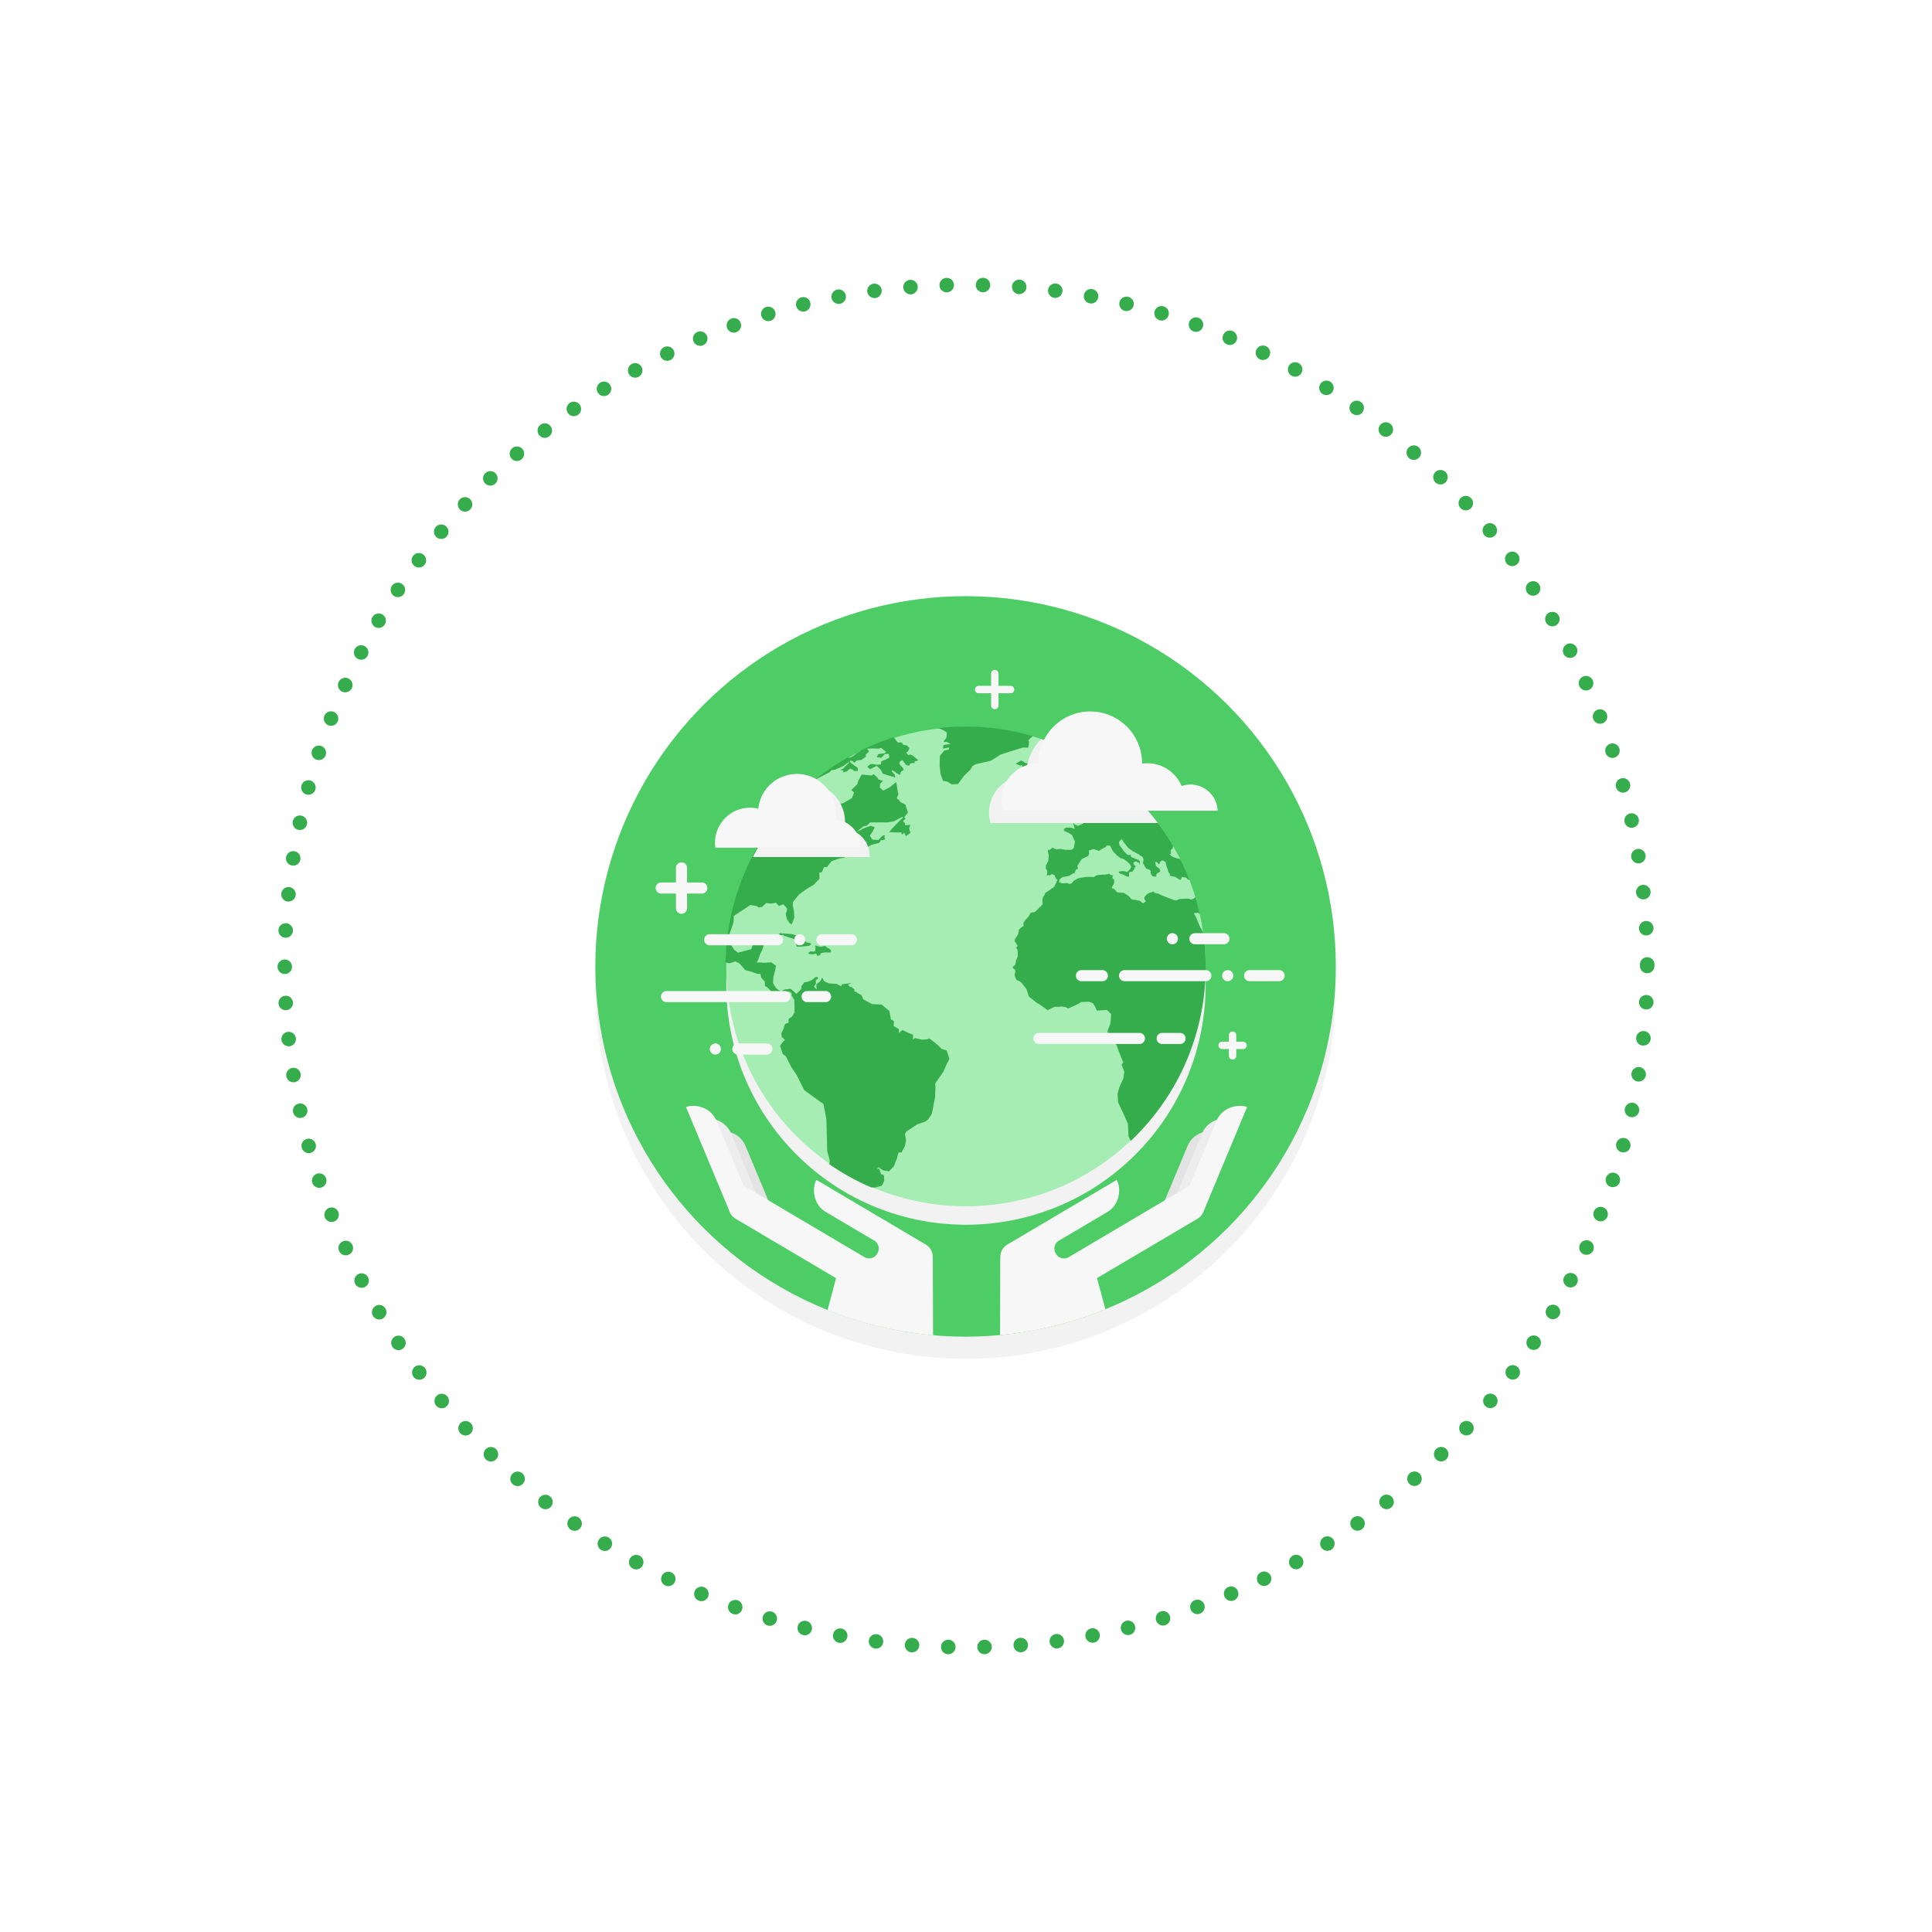 <svg xmlns="http://www.w3.org/2000/svg" viewBox="0 0 1200 1200">
  <defs>
    <style>
      .cls-1 {
        isolation: isolate;
      }

      .cls-2 {
        fill: #fff;
      }

      .cls-3 {
        fill: #36ad4c;
      }

      .cls-4 {
        mix-blend-mode: multiply;
      }

      .cls-5 {
        fill: #f2f2f2;
      }

      .cls-6 {
        fill: #4ecd66;
      }

      .cls-7 {
        fill: #a6edb3;
      }

      .cls-8 {
        fill: #f7f7f7;
      }

      .cls-9 {
        fill: #e3e3e3;
      }

      .cls-10 {
        fill: #ededed;
      }
    </style>
  </defs>
  <g class="cls-1">
    <g id="Layer_2" data-name="Layer 2">
      <g id="Layer_2-2" data-name="Layer 2">
        <rect class="cls-2" width="1200" height="1200"/>
      </g>
      <g id="Layer_1-2" data-name="Layer 1">
        <path class="cls-3" d="M588.87,1027.47a4.5,4.5,0,0,1-4.38-4.62h0a4.51,4.51,0,0,1,4.62-4.38h0a4.51,4.51,0,0,1,4.38,4.62h0a4.5,4.5,0,0,1-4.5,4.38h-.12Zm18.15-4.4a4.48,4.48,0,0,1,4.38-4.6h0a4.5,4.5,0,0,1,4.62,4.36h0a4.5,4.5,0,0,1-4.38,4.62h-.12A4.5,4.5,0,0,1,607,1023.07Zm-40.88,3.23h0a4.5,4.5,0,0,1-4.14-4.85h0a4.5,4.5,0,0,1,4.83-4.13h0a4.49,4.49,0,0,1,4.14,4.84h0a4.5,4.5,0,0,1-4.49,4.14h-.36Zm63.38-4.17a4.5,4.5,0,0,1,4.12-4.85h0a4.5,4.5,0,0,1,4.85,4.13h0a4.5,4.5,0,0,1-4.12,4.84h0l-.37,0h0A4.5,4.5,0,0,1,629.52,1022.13Zm-86,1.78a4.5,4.5,0,0,1-3.88-5h0a4.52,4.52,0,0,1,5.05-3.87h0a4.51,4.51,0,0,1,3.87,5.06h0a4.5,4.5,0,0,1-4.45,3.91h0A3.92,3.92,0,0,1,543.52,1023.91ZM651.94,1020a4.49,4.49,0,0,1,3.86-5.06h0a4.48,4.48,0,0,1,5.05,3.87h0a4.49,4.49,0,0,1-3.85,5.05h0l-.6,0h0A4.5,4.5,0,0,1,651.94,1020Zm-130.9.35a4.52,4.52,0,0,1-3.6-5.25h0a4.49,4.49,0,0,1,5.25-3.59h0a4.49,4.49,0,0,1,3.6,5.25h0a4.52,4.52,0,0,1-4.43,3.67h0A4.74,4.74,0,0,1,521,1020.34Zm153.16-3.69a4.52,4.52,0,0,1,3.61-5.26h0a4.51,4.51,0,0,1,5.25,3.59h0a4.5,4.5,0,0,1-3.59,5.25h0a4.11,4.11,0,0,1-.84.08h0A4.5,4.5,0,0,1,674.2,1016.65Zm-175.42-1.09a4.48,4.48,0,0,1-3.3-5.43h0a4.48,4.48,0,0,1,5.43-3.31h0a4.5,4.5,0,0,1,3.31,5.44h0a4.49,4.49,0,0,1-4.36,3.43h0A4.43,4.43,0,0,1,498.78,1015.56Zm197.49-3.42a4.52,4.52,0,0,1,3.31-5.45h0A4.5,4.5,0,0,1,705,1010h0a4.49,4.49,0,0,1-3.3,5.43h0a4.37,4.37,0,0,1-1.08.13h0A4.51,4.51,0,0,1,696.27,1012.14Zm-219.45-2.54a4.5,4.5,0,0,1-3-5.6h0a4.51,4.51,0,0,1,5.6-3h0a4.5,4.5,0,0,1,3,5.61h0a4.49,4.49,0,0,1-4.3,3.21h0A4.18,4.18,0,0,1,476.82,1009.6Zm241.25-3.16a4.48,4.48,0,0,1,3-5.6h0a4.49,4.49,0,0,1,5.6,3h0a4.5,4.5,0,0,1-3,5.61h0a4.25,4.25,0,0,1-1.31.2h0A4.48,4.48,0,0,1,718.07,1006.44Zm-262.91-4a4.5,4.5,0,0,1-2.72-5.75h0A4.51,4.51,0,0,1,458.2,994h0a4.5,4.5,0,0,1,2.7,5.76h0a4.49,4.49,0,0,1-4.23,3h0A4.37,4.37,0,0,1,455.16,1002.45Zm284.35-2.85a4.51,4.51,0,0,1,2.72-5.76h0a4.5,4.5,0,0,1,5.76,2.7h0a4.5,4.5,0,0,1-2.72,5.76h0a4.47,4.47,0,0,1-1.52.27h0A4.52,4.52,0,0,1,739.51,999.6ZM433.9,994.15a4.5,4.5,0,0,1-2.4-5.89h0a4.53,4.53,0,0,1,5.9-2.4h0a4.5,4.5,0,0,1,2.4,5.89h0a4.48,4.48,0,0,1-4.14,2.76h0A4.54,4.54,0,0,1,433.9,994.15Zm326.63-2.53a4.5,4.5,0,0,1,2.4-5.9h0a4.51,4.51,0,0,1,5.89,2.4h0a4.51,4.51,0,0,1-2.39,5.9h0a4.52,4.52,0,0,1-1.75.35h0A4.5,4.5,0,0,1,760.53,991.62Zm-347.39-6.88a4.51,4.51,0,0,1-2.07-6h0a4.5,4.5,0,0,1,6-2.07h0a4.49,4.49,0,0,1,2.07,6h0a4.52,4.52,0,0,1-4.05,2.52h0A4.45,4.45,0,0,1,413.14,984.74Zm368-2.21a4.51,4.51,0,0,1,2.07-6h0a4.51,4.51,0,0,1,6,2.07h0a4.53,4.53,0,0,1-2.07,6h0a4.72,4.72,0,0,1-2,.45h0A4.53,4.53,0,0,1,781.09,982.53Zm-388.17-8.31a4.51,4.51,0,0,1-1.75-6.12h0a4.51,4.51,0,0,1,6.12-1.76h0a4.5,4.5,0,0,1,1.75,6.12h0a4.43,4.43,0,0,1-3.94,2.31h0A4.61,4.61,0,0,1,392.92,974.22Zm408.23-1.86a4.51,4.51,0,0,1,1.75-6.12h0A4.49,4.49,0,0,1,809,968h0a4.51,4.51,0,0,1-1.75,6.12h0v0h0a4.41,4.41,0,0,1-2.18.57h0A4.48,4.48,0,0,1,801.15,972.36ZM373.3,962.64h0a4.49,4.49,0,0,1-1.42-6.2h0a4.48,4.48,0,0,1,6.19-1.42h0a4.48,4.48,0,0,1,1.43,6.19h0a4.48,4.48,0,0,1-3.81,2.12h0A4.5,4.5,0,0,1,373.3,962.64Zm447.35-1.52a4.48,4.48,0,0,1,1.41-6.19h0a4.49,4.49,0,0,1,6.21,1.41h0a4.51,4.51,0,0,1-1.43,6.21h0a4.47,4.47,0,0,1-2.38.69h0A4.47,4.47,0,0,1,820.65,961.12ZM354.33,950a4.49,4.49,0,0,1-1.1-6.27h0a4.49,4.49,0,0,1,6.27-1.09h0a4.5,4.5,0,0,1,1.1,6.26h0a4.45,4.45,0,0,1-3.69,1.91h0A4.45,4.45,0,0,1,354.33,950Zm485.19-1.17a4.49,4.49,0,0,1,1.08-6.27h0a4.5,4.5,0,0,1,6.27,1.09h0a4.49,4.49,0,0,1-1.08,6.27h0a4.45,4.45,0,0,1-2.58.81h0A4.45,4.45,0,0,1,839.52,948.87ZM336,936.45a4.51,4.51,0,0,1-.75-6.32h0a4.5,4.5,0,0,1,6.32-.76h0a4.49,4.49,0,0,1,.75,6.31h0a4.48,4.48,0,0,1-3.54,1.73h0A4.55,4.55,0,0,1,336,936.45Zm521.67-.83a4.5,4.5,0,0,1,.77-6.31h0a4.49,4.49,0,0,1,6.32.75h0a4.52,4.52,0,0,1-.77,6.33h0a4.48,4.48,0,0,1-2.78,1h0A4.51,4.51,0,0,1,857.71,935.62ZM318.52,921.91a4.5,4.5,0,0,1-.43-6.35h0a4.52,4.52,0,0,1,6.36-.43h0a4.53,4.53,0,0,1,.42,6.37h0a4.49,4.49,0,0,1-3.39,1.52h0A4.47,4.47,0,0,1,318.52,921.91Zm556.68-.48a4.52,4.52,0,0,1,.41-6.36h0a4.5,4.5,0,0,1,6.35.44h0a4.5,4.5,0,0,1-.42,6.34h0a4.5,4.5,0,0,1-3,1.11h0A4.46,4.46,0,0,1,875.2,921.43ZM301.78,906.48v0h0a4.5,4.5,0,0,1-.07-6.36h0a4.5,4.5,0,0,1,6.36-.07h0a4.51,4.51,0,0,1,.09,6.36h0a4.53,4.53,0,0,1-3.22,1.36h0A4.57,4.57,0,0,1,301.78,906.48Zm590.12-.15A4.5,4.5,0,0,1,892,900h0a4.49,4.49,0,0,1,6.36.08h0a4.5,4.5,0,0,1-.08,6.37h0a4.55,4.55,0,0,1-3.15,1.27h0A4.5,4.5,0,0,1,891.9,906.33Zm-606-16.15a4.49,4.49,0,0,1,.24-6.36h0a4.49,4.49,0,0,1,6.36.25h0a4.49,4.49,0,0,1-.25,6.36h0a4.49,4.49,0,0,1-3,1.19h0A4.52,4.52,0,0,1,285.91,890.18Zm621.87.17a4.48,4.48,0,0,1-.23-6.34h0a4.51,4.51,0,0,1,6.37-.25h0a4.5,4.5,0,0,1,.24,6.37h0a4.48,4.48,0,0,1-3.3,1.44h0A4.48,4.48,0,0,1,907.78,890.35ZM270.91,873.06a4.48,4.48,0,0,1,.59-6.33h0a4.48,4.48,0,0,1,6.33.59h0a4.47,4.47,0,0,1-.59,6.32h0a4.42,4.42,0,0,1-2.86,1.05h0A4.52,4.52,0,0,1,270.91,873.06Zm651.91.51a4.49,4.49,0,0,1-.59-6.33h0a4.49,4.49,0,0,1,6.33-.59h0a4.5,4.5,0,0,1,.6,6.34h0a4.53,4.53,0,0,1-3.48,1.61h0A4.43,4.43,0,0,1,922.82,873.57Zm-666-18.39a4.49,4.49,0,0,1,.91-6.3h0a4.52,4.52,0,0,1,6.3.93h0a4.52,4.52,0,0,1-.92,6.3h0a4.49,4.49,0,0,1-2.68.89h0A4.47,4.47,0,0,1,256.85,855.18Zm680.08.82a4.48,4.48,0,0,1-.92-6.28h0a4.49,4.49,0,0,1,6.29-.93h0a4.5,4.5,0,0,1,.93,6.3h0a4.5,4.5,0,0,1-3.61,1.81h0A4.51,4.51,0,0,1,936.93,856ZM243.75,836.59a4.49,4.49,0,0,1,1.24-6.24h0a4.5,4.5,0,0,1,6.24,1.25h0a4.48,4.48,0,0,1-1.26,6.24h0a4.42,4.42,0,0,1-2.47.75h0A4.49,4.49,0,0,1,243.75,836.59Zm706.35,1.13a4.51,4.51,0,0,1-1.26-6.24h0a4.5,4.5,0,0,1,6.24-1.26h0a4.5,4.5,0,0,1,1.26,6.24h0a4.5,4.5,0,0,1-3.75,2h0A4.5,4.5,0,0,1,950.1,837.72ZM231.66,817.33a4.49,4.49,0,0,1,1.57-6.16h0a4.5,4.5,0,0,1,6.17,1.58h0a4.5,4.5,0,0,1-1.58,6.16h0a4.45,4.45,0,0,1-2.29.63h0A4.5,4.5,0,0,1,231.66,817.33Zm730.62,1.42a4.5,4.5,0,0,1-1.59-6.17h0a4.5,4.5,0,0,1,6.16-1.58h0a4.48,4.48,0,0,1,1.59,6.15h0a4.5,4.5,0,0,1-3.88,2.23h0A4.61,4.61,0,0,1,962.28,818.75ZM220.6,797.46h0a4.54,4.54,0,0,1,1.92-6.08h0a4.5,4.5,0,0,1,6.06,1.93h0a4.48,4.48,0,0,1-1.9,6.06h0a4.56,4.56,0,0,1-2.08.51h0A4.51,4.51,0,0,1,220.6,797.46Zm752.84,1.69a4.52,4.52,0,0,1-1.92-6.07h0a4.52,4.52,0,0,1,6.07-1.92h0a4.51,4.51,0,0,1,1.91,6.08h0a4.48,4.48,0,0,1-4,2.41h0A4.39,4.39,0,0,1,973.44,799.15Zm-762.8-22.1a4.52,4.52,0,0,1,2.24-6h0a4.51,4.51,0,0,1,6,2.24h0a4.49,4.49,0,0,1-2.23,6h0a4.23,4.23,0,0,1-1.86.41h0A4.51,4.51,0,0,1,210.64,777.05ZM983.53,779a4.5,4.5,0,0,1-2.23-6h0a4.5,4.5,0,0,1,6-2.25h0a4.52,4.52,0,0,1,2.24,6h0a4.52,4.52,0,0,1-4.1,2.63h0A4.51,4.51,0,0,1,983.53,779ZM201.78,756.12a4.53,4.53,0,0,1,2.55-5.84h0a4.51,4.51,0,0,1,5.83,2.55h0a4.53,4.53,0,0,1-2.55,5.84h0A4.51,4.51,0,0,1,206,759h0A4.53,4.53,0,0,1,201.78,756.12Zm790.75,2.18a4.51,4.51,0,0,1-2.54-5.84h0a4.49,4.49,0,0,1,5.83-2.55h0a4.5,4.5,0,0,1,2.55,5.82h0a4.52,4.52,0,0,1-4.2,2.86h0A4.73,4.73,0,0,1,992.53,758.3ZM194,734.71a4.49,4.49,0,0,1,2.85-5.68h0a4.51,4.51,0,0,1,5.7,2.85h0a4.51,4.51,0,0,1-2.87,5.69h0a4.31,4.31,0,0,1-1.41.24h0A4.51,4.51,0,0,1,194,734.71Zm806.39,2.43a4.49,4.49,0,0,1-2.87-5.68h0a4.51,4.51,0,0,1,5.69-2.87h0a4.49,4.49,0,0,1,2.84,5.69h0a4.52,4.52,0,0,1-4.28,3.09h0A4.28,4.28,0,0,1,1000.43,737.14Zm-813-24.21h0a4.5,4.5,0,0,1,3.17-5.52h0a4.5,4.5,0,0,1,5.52,3.15h0a4.5,4.5,0,0,1-3.15,5.53h0a4.55,4.55,0,0,1-1.2.16h0A4.51,4.51,0,0,1,187.45,712.93Zm819.69,2.72a4.51,4.51,0,0,1-3.16-5.53h0a4.48,4.48,0,0,1,5.52-3.16h0a4.5,4.5,0,0,1,3.16,5.53h0a4.49,4.49,0,0,1-4.33,3.31h0A4.85,4.85,0,0,1,1007.14,715.65ZM182.05,690.81a4.49,4.49,0,0,1,3.45-5.34h0a4.5,4.5,0,0,1,5.35,3.45v0a4.51,4.51,0,0,1-3.46,5.36h0a4.31,4.31,0,0,1-.94.11h0A4.49,4.49,0,0,1,182.05,690.81Zm830.64,3a4.47,4.47,0,0,1-3.44-5.34h0a4.5,4.5,0,0,1,5.35-3.45h0a4.51,4.51,0,0,1,3.45,5.34h0a4.52,4.52,0,0,1-4.4,3.55h0A4.61,4.61,0,0,1,1012.69,693.81ZM177.84,668.46a4.52,4.52,0,0,1,3.72-5.18h0a4.5,4.5,0,0,1,5.16,3.74h0a4.5,4.5,0,0,1-3.72,5.16h0a4.37,4.37,0,0,1-.72.06h0A4.5,4.5,0,0,1,177.84,668.46Zm839.23,3.27a4.5,4.5,0,0,1-3.72-5.16h0a4.5,4.5,0,0,1,5.15-3.74h0a4.52,4.52,0,0,1,3.74,5.17h0a4.49,4.49,0,0,1-4.44,3.77h0A6.06,6.06,0,0,1,1017.07,671.73ZM174.82,645.9a4.52,4.52,0,0,1,4-5h0a4.5,4.5,0,0,1,4.95,4h0a4.49,4.49,0,0,1-4,4.95h0l-.49,0h0A4.48,4.48,0,0,1,174.82,645.9Zm845.46,3.54a4.5,4.5,0,0,1-4-5h0a4.47,4.47,0,0,1,5-4h0a4.48,4.48,0,0,1,4,4.94h0a4.48,4.48,0,0,1-4.47,4h-.47ZM173,623.2a4.5,4.5,0,0,1,4.24-4.72h0a4.49,4.49,0,0,1,4.74,4.24h0a4.5,4.5,0,0,1-4.26,4.74h-.24A4.49,4.49,0,0,1,173,623.2ZM1022.3,627a4.5,4.5,0,0,1-4.27-4.73h0a4.5,4.5,0,0,1,4.73-4.26h0a4.52,4.52,0,0,1,4.26,4.73h0a4.51,4.51,0,0,1-4.49,4.27h-.23ZM172.38,600.47v0h0a4.5,4.5,0,0,1,4.5-4.5h0a4.49,4.49,0,0,1,4.5,4.5h0a4.49,4.49,0,0,1-4.49,4.5h0A4.5,4.5,0,0,1,172.38,600.47Zm846.24-.47h0c0-.15,0-.31,0-.47h0c0-.15,0-.31,0-.48h0a4.49,4.49,0,0,1,4.48-4.51h0a4.49,4.49,0,0,1,4.5,4.5h0c0,.16,0,.33,0,.48h0c0,.17,0,.31,0,.48h0a4.51,4.51,0,0,1-4.5,4.5h0A4.49,4.49,0,0,1,1018.62,600Zm-841.4-17.56a4.52,4.52,0,0,1-4.27-4.73h0a4.49,4.49,0,0,1,4.72-4.26h0a4.51,4.51,0,0,1,4.28,4.72h0a4.53,4.53,0,0,1-4.5,4.28h-.23ZM1018,576.78a4.51,4.51,0,0,1,4.27-4.74h0a4.51,4.51,0,0,1,4.73,4.24h0a4.49,4.49,0,0,1-4.26,4.74h-.24A4.51,4.51,0,0,1,1018,576.78ZM178.72,560a4.52,4.52,0,0,1-4-5h0v0h0a4.48,4.48,0,0,1,4.95-4h0a4.49,4.49,0,0,1,4,4.94h0a4.49,4.49,0,0,1-4.47,4h0Zm837.46-5.41h0a4.49,4.49,0,0,1,4-4.95h0a4.51,4.51,0,0,1,5,4h0a4.5,4.5,0,0,1-4,4.95h0a2.8,2.8,0,0,1-.5,0h0A4.49,4.49,0,0,1,1016.18,554.56Zm-834.76-17a4.5,4.5,0,0,1-3.73-5.15h0a4.49,4.49,0,0,1,5.14-3.73h0a4.51,4.51,0,0,1,3.75,5.14h0a4.5,4.5,0,0,1-4.44,3.8h0A4.37,4.37,0,0,1,181.42,537.6Zm831.78-5.12a4.5,4.5,0,0,1,3.73-5.16h0a4.52,4.52,0,0,1,5.15,3.72h0a4.5,4.5,0,0,1-3.71,5.16h0a3.82,3.82,0,0,1-.74.06h0A4.5,4.5,0,0,1,1013.2,532.48ZM185.31,515.43a4.5,4.5,0,0,1-3.45-5.34h0a4.49,4.49,0,0,1,5.34-3.47h0a4.52,4.52,0,0,1,3.46,5.35h0a4.51,4.51,0,0,1-4.41,3.55h0A5.07,5.07,0,0,1,185.31,515.43Zm823.74-4.83a4.5,4.5,0,0,1,3.44-5.36h0a4.51,4.51,0,0,1,5.35,3.45h0a4.48,4.48,0,0,1-3.44,5.34h0a4,4,0,0,1-1,.11h0A4.5,4.5,0,0,1,1009.05,510.6ZM190.38,493.48a4.5,4.5,0,0,1-3.16-5.51h0a4.5,4.5,0,0,1,5.51-3.19h0a4.51,4.51,0,0,1,3.17,5.52h0a4.5,4.5,0,0,1-4.34,3.33h0A4.34,4.34,0,0,1,190.38,493.48ZM1003.72,489a4.52,4.52,0,0,1,3.16-5.53h0a4.49,4.49,0,0,1,5.53,3.14h0a4.51,4.51,0,0,1-3.15,5.54h0a5,5,0,0,1-1.19.15h0A4.51,4.51,0,0,1,1003.72,489Zm-807.1-17.13a4.51,4.51,0,0,1-2.87-5.69h0a4.51,4.51,0,0,1,5.69-2.86h0A4.51,4.51,0,0,1,202.3,469h0a4.5,4.5,0,0,1-4.27,3.09h0A4.56,4.56,0,0,1,196.62,471.84Zm800.64-4.19a4.51,4.51,0,0,1,2.85-5.7h0a4.52,4.52,0,0,1,5.69,2.85h0a4.51,4.51,0,0,1-2.86,5.69h0a4.31,4.31,0,0,1-1.41.24h0A4.51,4.51,0,0,1,997.26,467.65ZM204,450.51a4.48,4.48,0,0,1-2.56-5.82h0a4.49,4.49,0,0,1,5.83-2.57h0a4.53,4.53,0,0,1,2.55,5.84h0a4.51,4.51,0,0,1-4.2,2.86h0A4.36,4.36,0,0,1,204,450.51Zm785.62-3.81a4.51,4.51,0,0,1,2.54-5.84h0A4.51,4.51,0,0,1,998,443.4h0a4.51,4.51,0,0,1-2.53,5.85h0a4.54,4.54,0,0,1-1.65.3h0A4.53,4.53,0,0,1,989.65,446.7ZM212.56,429.63a4.51,4.51,0,0,1-2.25-6h0a4.52,4.52,0,0,1,6-2.25h0a4.53,4.53,0,0,1,2.25,6h0a4.53,4.53,0,0,1-4.11,2.64h0A4.5,4.5,0,0,1,212.56,429.63ZM981,426.24a4.52,4.52,0,0,1,2.23-6h0a4.51,4.51,0,0,1,6,2.23h0a4.5,4.5,0,0,1-2.21,6h0a4.51,4.51,0,0,1-1.88.4h0A4.52,4.52,0,0,1,981,426.24Zm-758.76-17a4.5,4.5,0,0,1-1.92-6.06h0a4.53,4.53,0,0,1,6.08-1.92h0a4.51,4.51,0,0,1,1.92,6.07h0a4.53,4.53,0,0,1-4,2.42h0A4.62,4.62,0,0,1,222.19,409.23Zm749-3a4.49,4.49,0,0,1,1.9-6.07h0a4.48,4.48,0,0,1,6.07,1.9h0a4.49,4.49,0,0,1-1.9,6.07h0a4.45,4.45,0,0,1-2.09.51h0A4.51,4.51,0,0,1,971.18,406.26ZM232.92,389.4a4.51,4.51,0,0,1-1.61-6.17h0a4.52,4.52,0,0,1,6.17-1.59h0a4.51,4.51,0,0,1,1.59,6.17h0a4.51,4.51,0,0,1-3.87,2.2h0A4.43,4.43,0,0,1,232.92,389.4Zm727.42-2.58h0a4.5,4.5,0,0,1,1.58-6.17h0a4.51,4.51,0,0,1,6.16,1.58h0a4.47,4.47,0,0,1-1.57,6.16h0a4.36,4.36,0,0,1-2.3.63h0A4.49,4.49,0,0,1,960.34,386.82ZM244.66,370.15a4.5,4.5,0,0,1-1.26-6.24h0a4.51,4.51,0,0,1,6.24-1.26h0a4.49,4.49,0,0,1,1.26,6.24h0a4.48,4.48,0,0,1-3.75,2h0A4.5,4.5,0,0,1,244.66,370.15ZM948.48,368h0a4.48,4.48,0,0,1,1.24-6.24h0A4.5,4.5,0,0,1,956,363h0a4.52,4.52,0,0,1-1.26,6.24h0a4.48,4.48,0,0,1-2.49.77h0A4.5,4.5,0,0,1,948.48,368Zm-691-16.41a4.49,4.49,0,0,1-.93-6.29h0a4.49,4.49,0,0,1,6.28-.93h0a4.48,4.48,0,0,1,.94,6.29h0a4.46,4.46,0,0,1-3.62,1.83h0A4.47,4.47,0,0,1,257.43,351.57Zm678.21-1.77a4.49,4.49,0,0,1,.92-6.3h0a4.49,4.49,0,0,1,6.29.91h0a4.49,4.49,0,0,1-.91,6.29h0a4.46,4.46,0,0,1-2.69.9h0A4.52,4.52,0,0,1,935.64,349.8Zm-664.5-16.1a4.51,4.51,0,0,1-.59-6.34h0a4.5,4.5,0,0,1,6.33-.59h0a4.48,4.48,0,0,1,.6,6.33h0a4.43,4.43,0,0,1-3.46,1.64h0A4.55,4.55,0,0,1,271.14,333.7Zm650.71-1.39a4.49,4.49,0,0,1,.58-6.34h0a4.5,4.5,0,0,1,6.34.58h0a4.49,4.49,0,0,1-.59,6.33h0a4.48,4.48,0,0,1-2.87,1.05h0A4.47,4.47,0,0,1,921.85,332.31ZM285.79,316.57a4.49,4.49,0,0,1-.25-6.34h0a4.51,4.51,0,0,1,6.36-.26h0a4.5,4.5,0,0,1,.25,6.36h0a4.49,4.49,0,0,1-3.31,1.45h0A4.46,4.46,0,0,1,285.79,316.57Zm621.35-1a4.51,4.51,0,0,1,.25-6.36h0a4.48,4.48,0,0,1,6.35.24h0a4.49,4.49,0,0,1-.24,6.36h0a4.45,4.45,0,0,1-3.06,1.2h0A4.48,4.48,0,0,1,907.14,315.57Zm-605.82-15.3a4.5,4.5,0,0,1,.09-6.36h0a4.49,4.49,0,0,1,6.36.07h0a4.5,4.5,0,0,1-.08,6.37h0a4.49,4.49,0,0,1-3.15,1.27h0A4.51,4.51,0,0,1,301.32,300.27Zm590.25-.65a4.49,4.49,0,0,1-.09-6.36h0a4.5,4.5,0,0,1,6.36-.09h0a4.49,4.49,0,0,1,.09,6.36h0a4.42,4.42,0,0,1-3.23,1.37h0A4.45,4.45,0,0,1,891.57,299.62ZM317.7,284.8a4.51,4.51,0,0,1,.4-6.36h0a4.53,4.53,0,0,1,6.37.42h0a4.52,4.52,0,0,1-.43,6.35h0a4.49,4.49,0,0,1-3,1.12h0A4.47,4.47,0,0,1,317.7,284.8Zm557.48-.27h0a4.48,4.48,0,0,1-.44-6.34h0a4.51,4.51,0,0,1,6.36-.44h0a4.51,4.51,0,0,1,.42,6.35h0a4.47,4.47,0,0,1-3.39,1.54h0A4.48,4.48,0,0,1,875.18,284.53ZM334.85,270.22a4.5,4.5,0,0,1,.75-6.33h0a4.51,4.51,0,0,1,6.32.75h0a4.52,4.52,0,0,1-.75,6.33h0a4.49,4.49,0,0,1-2.79,1h0A4.49,4.49,0,0,1,334.85,270.22Zm523.15.09a4.49,4.49,0,0,1-.76-6.31h0a4.5,4.5,0,0,1,6.31-.77h0a4.51,4.51,0,0,1,.77,6.32h0a4.47,4.47,0,0,1-3.55,1.72h0A4.44,4.44,0,0,1,858,270.31ZM352.75,256.57a4.52,4.52,0,0,1,1.08-6.27h0a4.5,4.5,0,0,1,6.27,1.08h0a4.49,4.49,0,0,1-1.08,6.27h0a4.45,4.45,0,0,1-2.59.83h0A4.47,4.47,0,0,1,352.75,256.57Zm487.34.47a4.49,4.49,0,0,1-1.09-6.27h0a4.47,4.47,0,0,1,6.26-1.1h0a4.5,4.5,0,0,1,1.1,6.26h0a4.46,4.46,0,0,1-3.69,1.92h0A4.42,4.42,0,0,1,840.09,257ZM371.35,243.9a4.51,4.51,0,0,1,1.41-6.21h0a4.51,4.51,0,0,1,6.21,1.42h0a4.5,4.5,0,0,1-1.42,6.2h0a4.5,4.5,0,0,1-2.39.69h0A4.51,4.51,0,0,1,371.35,243.9Zm450.15.82a4.5,4.5,0,0,1-1.43-6.21h0a4.5,4.5,0,0,1,6.2-1.42h0a4.49,4.49,0,0,1,1.43,6.19h0a4.5,4.5,0,0,1-3.82,2.12h0A4.42,4.42,0,0,1,821.5,244.72ZM390.58,232.23a4.51,4.51,0,0,1,1.74-6.12h0a4.49,4.49,0,0,1,6.12,1.74h0A4.48,4.48,0,0,1,396.7,234h0a4.4,4.4,0,0,1-2.17.57h0A4.49,4.49,0,0,1,390.58,232.23Zm411.69,1.18h0a4.5,4.5,0,0,1-1.75-6.12h0a4.47,4.47,0,0,1,6.1-1.75h0a4.48,4.48,0,0,1,1.77,6.1h0a4.51,4.51,0,0,1-3.94,2.33h0A4.51,4.51,0,0,1,802.27,233.41Zm-391.86-11.8a4.48,4.48,0,0,1,2.06-6h0a4.51,4.51,0,0,1,6,2.05h0a4.51,4.51,0,0,1-2.07,6h0a4.54,4.54,0,0,1-2,.45h0A4.49,4.49,0,0,1,410.41,221.61Zm372.05,1.53a4.49,4.49,0,0,1-2.07-6h0a4.49,4.49,0,0,1,6-2.08h0a4.49,4.49,0,0,1,2.08,6h0a4.48,4.48,0,0,1-4,2.54h0A4.61,4.61,0,0,1,782.46,223.14ZM430.75,212.07a4.52,4.52,0,0,1,2.4-5.91h0a4.52,4.52,0,0,1,5.9,2.38h0a4.48,4.48,0,0,1-2.39,5.9h0a4.49,4.49,0,0,1-1.75.36h0A4.53,4.53,0,0,1,430.75,212.07Zm331.38,1.87h0a4.47,4.47,0,0,1-2.39-5.89h0a4.46,4.46,0,0,1,5.88-2.4h0a4.5,4.5,0,0,1,2.41,5.88h0a4.52,4.52,0,0,1-4.15,2.76h0A4.31,4.31,0,0,1,762.13,213.94ZM451.59,203.62a4.51,4.51,0,0,1,2.7-5.77h0a4.5,4.5,0,0,1,5.76,2.7h0a4.49,4.49,0,0,1-2.7,5.76h0a4.36,4.36,0,0,1-1.53.29h0A4.5,4.5,0,0,1,451.59,203.62Zm289.74,2.23a4.51,4.51,0,0,1-2.71-5.77h0a4.49,4.49,0,0,1,5.76-2.71h0a4.51,4.51,0,0,1,2.71,5.76h0a4.53,4.53,0,0,1-4.25,3h0A4.7,4.7,0,0,1,741.33,205.85Zm-268.44-9.56a4.48,4.48,0,0,1,3-5.61h0a4.49,4.49,0,0,1,5.61,3h0a4.5,4.5,0,0,1-3,5.61h0a4.56,4.56,0,0,1-1.31.19h0A4.5,4.5,0,0,1,472.89,196.29Zm247.27,2.59a4.5,4.5,0,0,1-3-5.59h0a4.52,4.52,0,0,1,5.62-3h0a4.51,4.51,0,0,1,3,5.61h0a4.5,4.5,0,0,1-4.31,3.21h0A4.18,4.18,0,0,1,720.16,198.88Zm-225.61-8.77a4.5,4.5,0,0,1,3.3-5.45h0a4.5,4.5,0,0,1,5.43,3.31h0a4.5,4.5,0,0,1-3.3,5.44h0a4.39,4.39,0,0,1-1.07.12h0A4.48,4.48,0,0,1,494.55,190.11Zm204.1,3h0a4.5,4.5,0,0,1-3.31-5.43h0a4.5,4.5,0,0,1,5.43-3.32h0a4.49,4.49,0,0,1,3.31,5.43h0a4.48,4.48,0,0,1-4.36,3.44h0A4.34,4.34,0,0,1,698.65,193.08Zm-182.16-8a4.53,4.53,0,0,1,3.59-5.27h0a4.54,4.54,0,0,1,5.27,3.59h0a4.52,4.52,0,0,1-3.59,5.27h0a6.2,6.2,0,0,1-.84.07h0A4.51,4.51,0,0,1,516.49,185.1Zm160.37,3.33h0a4.51,4.51,0,0,1-3.6-5.25h0a4.5,4.5,0,0,1,5.25-3.6h0a4.5,4.5,0,0,1,3.6,5.25h0a4.51,4.51,0,0,1-4.43,3.67h0A5.79,5.79,0,0,1,676.86,188.43Zm-138.17-7.16a4.51,4.51,0,0,1,3.86-5.07h0v0h0a4.51,4.51,0,0,1,5.07,3.85h0a4.52,4.52,0,0,1-3.87,5.06h0a4,4,0,0,1-.6,0h0A4.51,4.51,0,0,1,538.69,181.27ZM654.85,185a4.48,4.48,0,0,1-3.86-5h0a4.49,4.49,0,0,1,5-3.89h0a4.51,4.51,0,0,1,3.89,5h0a4.5,4.5,0,0,1-4.46,3.92h0A4.09,4.09,0,0,1,654.85,185Zm-93.79-6.32a4.51,4.51,0,0,1,4.13-4.86h0a4.51,4.51,0,0,1,4.84,4.14h0a4.52,4.52,0,0,1-4.13,4.85h-.36A4.49,4.49,0,0,1,561.06,178.63Zm71.64,4a4.51,4.51,0,0,1-4.14-4.83h0a4.49,4.49,0,0,1,4.83-4.14h0a4.49,4.49,0,0,1,4.14,4.83h0a4.49,4.49,0,0,1-4.48,4.15h-.35Zm-49.17-5.46a4.5,4.5,0,0,1,4.38-4.62h0a4.5,4.5,0,0,1,4.62,4.36h0a4.5,4.5,0,0,1-4.38,4.62H588A4.5,4.5,0,0,1,583.53,177.18Zm26.91,4.33h0a4.5,4.5,0,0,1-4.38-4.6h0a4.5,4.5,0,0,1,4.6-4.4h0a4.51,4.51,0,0,1,4.4,4.61h0a4.5,4.5,0,0,1-4.5,4.39h-.12Z"/>
        <g>
          <g class="cls-4">
            <circle class="cls-5" cx="599.74" cy="614.03" r="229.97" transform="translate(-258.52 603.92) rotate(-45)"/>
          </g>
          <circle class="cls-6" cx="599.74" cy="600.26" r="229.97" transform="translate(-248.79 599.89) rotate(-45)"/>
          <g>
            <g id="path3924" class="cls-4">
              <circle class="cls-5" cx="599.97" cy="611.85" r="148.86" transform="translate(-256.92 603.45) rotate(-45)"/>
            </g>
            <g id="path3924-2" data-name="path3924">
              <circle class="cls-7" cx="599.97" cy="600.38" r="148.86" transform="translate(-248.81 600.09) rotate(-45)"/>
            </g>
            <g id="path3089">
              <path class="cls-3" d="M599.72,451.28a150.48,150.48,0,0,0-17.73,1l1.66.22a27.8,27.8,0,0,1,4,2.09c.58.58.42,2.32.22,3.29s-.76,1.15-1.53,2.31,1.53.56,1.53.56l2.69,1.35a14.89,14.89,0,0,0-1.94.22c-1.16.19-2.69.56-2.69.56l-.19,2.13,3.85-.79-.37,1.35-2.69.59-2.73,3.26-.18,6.16.59,5.22,1.53,4.22,2.51.41,2.87,1.72L595,487l3.85-5.19,4-3.88,1.16-2.09,1.94-1.16,4.22-1,5.38-1.16,5.6-3.66c.57-.38,14.45-4.62,14.45-4.62l3.06.18s.8-3.83.22-4.22,2.29-2.69,2.29-2.69l.53-.25a149.21,149.21,0,0,0-42-6ZM555.15,458a148.16,148.16,0,0,0-20.86,8.32l-.22.5L532,468l-2.6,1.94-2.22.84-.16-.59a149.24,149.24,0,0,0-20.89,14.13c3.32-1.65,9-4.56,9-4.56l1.34-1.44,2.22-.22,4.82-2.19,3.66-2.5.38.19-2.79,2.59-.75,1-2.22,1.07,2,.28-.28,1.15,2.22-.4,2.22-1.82,1.72.6.78.84,2.41-.09-.09-1.82L529,474.26l-.88-.84-.38-1,1.63.19,1.35,1.15,1.43-1.43L535,472l2.88-2-.19-1.25,2.22-2.13L538.48,465l3.88-.1,3.35.1s1.65-.76,1.94-.28a23.44,23.44,0,0,0,2.78,2.31l-1,.84-3.94.5-1,1.91,2.91.41,2.19-2.32,2.41-.18.4,2.28s-2.71,1.56-3.09,1.66-2,.84-2,.84l-.13,1.75-2.59.29-2.69-.47-1.26.09-2,1.63,1.66,1.43a28.15,28.15,0,0,0,2.78-1.25c.39-.28,1.66-.86,1.94-.37a15.16,15.16,0,0,0,1.91,1.81l1.34,2.63,1.26.38,3.84,1.25a15.05,15.05,0,0,1,2.72.87c0,.2-.28-1.66-.28-1.66l-2-2.4s-.1-.66.56-.47a11.12,11.12,0,0,1,2.32,1.62c.28.1,2.22,1.25,2.22,1.25l.78-2.09,1.72-1.06-.66-1.26-1-1.06-1.06-1.25.09-1.44s.28-.22.57-.41,1.18-.84,1.37-.46,2.1,2.87,2.1,2.87l1.84.41.85-1.47A19.56,19.56,0,0,1,568,474c0,.1.18-1.16.18-1.16l2.22-.56-3.15-2.81-1.76-.85-1.34.38-1.25-1.44,1.34-1.25.6-1.75L563.25,463l-2.4-.47-.6-1.25a8.82,8.82,0,0,0-2.31-.09c-.29.2-1.72-1.75-1.72-1.75L555.15,458Zm79.16,14.33-3.47,1.93a24.33,24.33,0,0,1,2.32,1.13c.57.39,1.72-.37,1.72-.37v1.75s3.08,1.7,2.69,2.28,5-.56,5-.56l5.38-1.75,1.16-2.1L647,472.92l-9.82,1.16Zm52,6.59c-.87.28-1.79.6-1.79.6L682,482s-.65,1.21-.78,1.53a29.68,29.68,0,0,0,.18,3.72s1.55,0,1.1.47-.38,2.5-.38,2.5l1.79,1.19a17.27,17.27,0,0,0,2.72.72,10.53,10.53,0,0,0,1.65-1c.18-.12,1.59-1.53,2-1.47s1.62-1.21,1.75-.75a14.77,14.77,0,0,0,.62,2.44,9.92,9.92,0,0,1,1.57,2c.38.9.88,1.82.75,2s-1,1.07-1,1.07a8.18,8.18,0,0,0-2.16.53c-.26.25-.59.38-.78.25s.65-1,.84-1.28-.46-1.29-.72-1.22-.5-.56-.25-.75.19-1.44.19-1.44-.37-.2-.56-.13l-2.44,1a12.33,12.33,0,0,0-1.29,1.53,4.74,4.74,0,0,0-.28,2.57,25.13,25.13,0,0,0,1.1,2.53s.84.56.53.82a8.24,8.24,0,0,0-1,1.22l-1.53.06s-2.78.34-3,.47-2.93,1-2.81,1.22a17.66,17.66,0,0,1-.6,3,28.9,28.9,0,0,1-3.12,2c-.32,0-2.32.5-2.32.5a18.78,18.78,0,0,1-1,2.25,25.61,25.61,0,0,0-3,1.41s-2.25-.65-2.31-.91-.85-.82-.91-.62.78,2.18.78,2.56.13,1.16-.12.91a11,11,0,0,0-1.82-.78,16,16,0,0,0-2.44-.06H662s-1.1,1-1.16.78a7.68,7.68,0,0,0-.13.81l.66.66,2.31,1,2.19,1.34.82,2,1,1.94s-.64,4-.75,4.16a17.69,17.69,0,0,1-1.51,1.1l-4.16-.06s-2.06-.44-2.25-.5-3.1.38-3.16.12-1-.19-1-.19l-.43-.53H653.3l-1,1.1-1.41.06V529s.6,2.63.53,2.44-.28,3.09-.28,3.09-1.36,2.79-1.5,3c0,.09-.09,1.88-.09,1.88l.84,1.35.13,1.59s-.64,1.47-.38,1.35,2.29.06,2.35-.19,1.31-.82,1.5-.38.89,0,1.09.75a11.5,11.5,0,0,0,1,2.07c.07.2.57.37.57.37l.18.53-.37.32-1.6,3.59-3.56,2.51-2.1,1.34-.59,1.6-.88,1-.28,2a16.9,16.9,0,0,1,.13,2.63l-4.79,4.56-2.6.57-1.4,2.44a21.23,21.23,0,0,0-2,2.12,14.81,14.81,0,0,1-1.09,1.54s.06,2.57,0,2.18-2.78,2.13-2.78,2.13-.5,2.93-.63,3.07-1.4,2.38-1.6,2.31-.4,1.56-.4,1.81.66,1,.66,1,.9,1.75,1,1.56a3.67,3.67,0,0,1,.07.56l-.91.91a12.82,12.82,0,0,1,1,1.66v4l-1,2.19-.53,2.84-1.54,1.22.07.76,1.34,1.09.22,1.22-.41,1.34v1.35l1,2.25s1,.79,1.16.6,2.12,1.21,2.38,1.65,2.62,3.28,2.62,3.41a4,4,0,0,0,.38.75l1.16,3.94s5.59,4.6,5.72,4.41,6,4.19,6,4.19,4.7-2.32,4.63-2.12a28.27,28.27,0,0,0,4-.19l2.44.38,1.79.84,6.57-3,1.28-1,5.06-.19,2.44,1a17.59,17.59,0,0,1,1.6,2.75c0,.39,1,2.14,1.09,1.88s5.72-.5,5.91-.44,2.63,2.44,2.63,2.44l-.12,2.25-.38,4-.78,1.91-.75,1.75-.22,1.22s5.79,8.48,5.79,8.54S694.9,653,694.9,653l1.75,4.41,1,2.5-1,1.4,1.66,4.32-.57,4.22-2.5,5.48-1.09,4,.31,5.41,3,6.23,3.16,7.13.31,7.82,1.44,2.69A148.69,148.69,0,0,0,748.85,600.4a151.92,151.92,0,0,0-1.5-21.14l-2.13-3.88s-2.43-6-2.69-6.35-1.22-1.94-.91-1.88a23.11,23.11,0,0,0,2.63-.25l1.09,1.32q-1.23-5.65-2.87-11.14a1.68,1.68,0,0,1-.6.79c-.77.48-1.92,1.13-2.59.65s-3.4-.38-3.69-.28-3.56-.11-3.94.56-2.86.2-3.26,0-5.12-2.09-5.5-2.19a23.52,23.52,0,0,1-3.19-1.43c-.39-.3-2.79-.59-2.88-.88s.2-.69-.19-.59a24.39,24.39,0,0,0-3.56,1.25c-.39.3-1.25,1.06-1.25,1.06s-1.16,1.17-1.07,2,1.17,1.56.79,2a6.08,6.08,0,0,1-1.72,1,14.06,14.06,0,0,0-1.94-1.53c-.49-.2-5-.88-5-.88l-1.84-2.1s-2.87-1.93-3.16-2-3.49,0-4-.37-2-2.42-2.79-2.32-.47-1.15-.19-1.34a5.05,5.05,0,0,0,1.07-2.13c-.1-.29.49-1.93-.47-2.41s-.31-2.13-.31-2.13,1-.18.59-.18-1.83.1-2.22-.38-.5-.69-.88-.5a11.55,11.55,0,0,1-3.06.5c-.29-.09-2.62.19-3,.19s.1.1-.38,0a4.3,4.3,0,0,0-2.5,1.16c-.09.38-2-.09-2.32,0s-3.09.09-3.09.09l-4.6.78s-3.09,1.56-3.19,2-1.06,1.25-1.34,1.43-2,0-2.13-.31-3.19.13-3.19.13-1.24-.7-1.63-.41-.37-1.25-.37-1.25l.47-1.16,1.75-1.16,4.13-.75,2-1.34,1.25-.5.75-2s1.44-.3,1.34-.6-.46-1.62-.46-1.62l2.78-4.35,4-1.91.66-1.38s-.38-1.7-.1-2a15.48,15.48,0,0,1,2.88-.87l3.29,1.06s1.74-1.15,2.12-1.34S687,526,687,526s.18-.87.57-.78,2-.27,2.22.5a22.49,22.49,0,0,0,1.62,3.16l2.22,2.32,2.13,1.65,2.6.94a17.3,17.3,0,0,0,1.81,1.44A14.37,14.37,0,0,1,701.9,537l.75,1.35a9.3,9.3,0,0,1-.84,1.53c-.39.48-1.56,1.73-1.85,1.63s-2.5-.47-2.5-.47l-2.41.28a.76.76,0,0,0,.28,1.06c.68.48,1.46.4,2.13.78s2.41,1.16,2.41,1.16,1.16.18,1.16.47.37-.77.28-1.44-.18-1.52.5-1.72,1.72,0,1.72-.31a1.36,1.36,0,0,1,.31-.66l.85-1.06-.1-.66.88-.69s-.49-.57-.88-1.06-.78-.77-.5-1.25,1.26-1.17,1.75-.78,1.94.58,1.85,1.06,0,1.16.19.78A7.62,7.62,0,0,0,708,535s-.76-1.06-1.44-1.15a21.25,21.25,0,0,1-2.91-1.16c-.48-.19-1.34-.66-1.34-.66s.38-1.06-.19-1-2.31-.18-2.31-.47-1.73-1.65-1.82-1.94-1.66-2.4-1.66-2.4a6.51,6.51,0,0,1-.93-1.16c-.1-.29-.22-.77-.41-1.53s1.94-2.7,1.84-2.41.49.67.88,1.53,1.9,2.33,2.1,2.91a9.57,9.57,0,0,0,2.78,2.38c.49.19.78.77,1.75,1.15s.88.58,2.13,1.16,1.44.78,1.62,1.06,1,.21,1.25.69.69.59.69,1.07.39.47.19,1.43-.47,1.25-.37,1.44,1.82,3.76,2.5,3.76,2.66.78,2.37,1.94,1.26,2.69,1.26,2.69,1.29.07,2.18.21c0-.67-.1-1.75.63-2.15s2.1-1,1.91-1.44a3.81,3.81,0,0,0-1.16-1.91c-.76-.58-1.53-.89-1.72-1.85s-.49-2.23.38-1.84,1.64,2.23,2,1,1.33-2.11,2-1.82,1.94.78,1.85,1.16a22.15,22.15,0,0,0,.87,3.47s.37.28.56,1.72,1.44,1.84,1.26,2.32-.77.77.78,1,3,.46,3,.84,1.28.59,1.47.88,1.34.85,1.53.28.59-1.73.88-1.53,2.68.19,2.87,1c.15.57,1.1.72,1.57.84-1.71-4.41-3.65-8.72-5.76-12.92l-3.41-.84-2.12-1.06-1.16-1.26h1.06l-.37-1.53.19-1.06.93-.56.47-1.85a149.62,149.62,0,0,0-19.26-26c-.42.23-1.21.79-1.5.91s-1.28.51-1.47.06-.6-1.16-.6-1.16-.3-.63-.44-.44-.84.25-.84.25l-1.66.63-1.09.78c-.2.13-1.15.12-1.54.31s-1.55,1.17-1.87.72-.51.3-.91-.4-.23-1.48-.69-1.35-1.47.4-1.59.66-.29.24-.53.5a8.37,8.37,0,0,1-2.13.47v-.16l2.13-1.78.46-1.75s2,.33,2,.59.53-.58,1-.12,1.15.39,1.22.78.44.82.5.56a8.43,8.43,0,0,0,.06-1.09s-.55-.3-.87-.5a.61.61,0,0,1,.06-1c.32-.2,1.21-.73,1.47-.54s1.41-.25,1.41-.25a5.84,5.84,0,0,1,.31-.56c.13-.2.78-1.94.78-1.94a1.11,1.11,0,0,1-.59-.78,1,1,0,0,1,0-.44A150.5,150.5,0,0,0,686.29,479Zm-143.84,1.88-.88.88-6.35-.6L533,485l-.47,2s-3.48,3.49-3.91,3.76c.26-.08,1.88,1.53,1.88,1.53l-1.44,3.47-5.5,3.19-2.69.38s-1.63,6-1.54,6.34-2.22,1.44-2.22,1.44l-1.62,1.16-.69-2.09s-.74-1.63-1-2a13.92,13.92,0,0,0,2,.38l.28-1.35-1.53.1.65-2.22,1.47-2.41-5-.38-1.13-1.34-2.53-.38-.19-1.06-1.72-1.06-2.13-1-2.31.28-.09-2,.56-1.94-2-.35a148.77,148.77,0,0,0-49.45,108.31l2.34.57,3.79-1.16,2.41,1.16,3.66,4.22,3.75,1,3.85,1.34h1.81l.5,2.22a30.86,30.86,0,0,0,2.13,2.5c.38.29.09,2.79.09,2.79l1.63.87,1.91,2,1.25,1.15,1.37,1.54.85-.6,1.75.5,2.5,2.32,1.63-1-.47-1.85,1.53-1.53h1.35l1.43,1.16-.09,1.34,1.75,2.79.1,7.81-1.57,2.51-2.09,1.44-.1,2.31-2.22.88-.87,3.06-1.35,2.69.28,2.31,1.94,1.76-1.75,1.81-1.25,1.85,1.16,3.65a15.15,15.15,0,0,0,.56,1.63c0-.19,1.85,1.25,1.85,1.25l3.37,6.73,3.26,4.75s4.78,9.56,4.88,9.63c1.43,1.06,11.88,8.6,11.88,8.6l1.81,9.39.5,19.76,1.54,5.67-.16,2.59a148.92,148.92,0,0,0,25.93,14.33c.78,0,2.22.15,2.22.15l4.38-1.16s1.66-3,1.53-3.47a15.27,15.27,0,0,1-.12-2.19,1.29,1.29,0,0,0-1-1.28c-1-.12-1-.49-1.28-1.53a8.86,8.86,0,0,0-1-2.19l-1.28.25,1.15-1.13,2.57,1.91,3.85.66,3-3,2-5,.91-3.72h1.94l2-3.72.78-3.47-.66-4.26.91-1.53,6.69-4.47,5-1.69,1.66-1.28a33,33,0,0,0,2.56-3.85c0-.38,1-5.38,1-5.38s1.17-5.9,1-6.28.27-5.54,0-5.67.13-1.53.13-1.53l4.88-6.94,2.31-5.26s1.67-2.71,1.41-3.22-1.66-4.88-1.66-4.88-3.08-.64-3.22-1a48.09,48.09,0,0,0-5.5-4.88c-.14.13-2.18-2.06-2.44-1.41s-4.26.66-4.26.66l-4.22-1s-1.79,1.27-1.41.75.13-3.58,0-3.07-6.44-2.69-6.44-2.69l-2.19,1.91v-2.44l-3.31-2,.37-2.72-1.53-1.28s-.25.38-.38.12-1-5.38-1-5.38l-4.88-4-5.91-.28-5.41-2.94L535,618S532,616.58,532,616.2s-.89-.12-1.16-.26-.12-1.4-.12-1.4l-1.41-1.16-.53-.34-1.25-.38-.75-1.09s2.79-1.23,2.5-1.13-6.26.94-6.26.94l-.59,1.16-2.79-1.44-4.72-.28s-3.38-1.34-3.28-1.72-1.07-1.85-1.07-1.85a17.65,17.65,0,0,1-.93,2c-.19.19-2.6,2.19-2.6,2.19l.19,3.1-1.66-1.72,1.16-1.66v-2.31c0-.3,1.47-.94,1.47-.94l-.6-1.25s-1.72.46-1.72.75-2.31,1.66-2.31,1.66l-2.82,1h-1.22a12.63,12.63,0,0,1-1.56,2.12c-.29.1-.19,1.94-.19,1.94s-3.09,3.45-3.28,3.07a45,45,0,0,0-3.44-3.07l-3.88.47L485,615.82,482.25,614l-2.1-3.29.19-3.85,1.16-4.25.47-2.78-2.88-2.13s-5.88.48-5.88.19-3.2.11-3.1-.19a24.16,24.16,0,0,0,1.16-2.41c0-.29.78-2.5.78-2.5l1.25-2.5,1.63-4.79,1-1.65-4.82-.29-2.87,1.16-1.63,4.82-8.19,2.19-2-1.54s-.19.89-.09.41-2.5-3.88-2.5-3.88L452.51,582s3.29-9.74,3.19-9.54.09-3.56.09-3.56l10.29-6.76,3.94.6,1,.93,2.41-.37,2.41-2.41,3.09.38,3-.57,1.85,2,2.69-1.07,1.44,1.53.87,1v1.63L488,567.4l.68,3.44,1.91,2.73,1.25.46,1.53-4.22-.28-4-.65-3.16v-2.31l3.94-4.82,5.1-3.66,4-2.31,3.57-3.85-.19-3.66,1.56-.28,1.5-3.29,1.57.19,3-3.75,5-1.72,3.1-.6,1-1-1.16-1,2.41-3.56,7.6-3,4.63-1.35-3.75,2.41.75,1.84,2.81-.78,2-1.25,5.32-1.44s.84-1.41,1-1.66c-.18.48,2.72-.46,2.72-.46l-.59-1.16.22-1.53-1.57.56-2.31,2.5-3.75-.19L540.24,519l1.62-2.22,1.53-3.07a11.77,11.77,0,0,1-2.59-.78l-3.75,1.34c-.39,0-3.95,2.14-3.85,1.85s-1.82,1.06-1.82,1.06l4.88-3.94,2-.31,2.31-2.13h11.07l3.76-.75,5-2.69.41.47-2.13,2-2.6,2.69-2.5,2.69-1.25,1.63,3.94.19s3.09.08,3.38,0,.47,1.34.47,1.34l1.62-1.12.88,2.19,2.91-2.19-.88-2.51.79-2.34-3.38.12v-1.25s-1.25-1.44-1.35-1.25,1.91-1.63,1.82-1.44-.88-1-.88-1l2.32-2.91-1.13-3.25-.41-1.66-3-1.43-1.06-1.44-1.38-1.07,1.07-2.5-.47-1.81s-.88-6-1-5.79-4,3.29-4,3.29l-4,2-2.13-1.82.19-2.41,1.84-1.75-3-.93-.19-.79s-2.68-2.69-2.87-2.5Zm124.85,7.82-.91.38-.84,1.25a2.06,2.06,0,0,1-1.1,0c-.31-.2-1,0-1.21-.07s-.85.76-.85.76a6.25,6.25,0,0,1-1.13,1,3.72,3.72,0,0,0-1.09,1.15,4.73,4.73,0,0,1,.13.91.87.87,0,0,1-.51.38c-.31.06.25,1.15.25,1.15l.79.38s-.47.47-.72.41-.86.62-.41.81.66.47.6.66,1,.31,1,.31l.82-.19-.57.91a2.91,2.91,0,0,0,.32.81c.2.26.84,0,.84,0a12.34,12.34,0,0,1,1.72-.19c.19.06-.06.66-.06.66l.59.88s.32,1.3.38,1.69-.5.25-.5.25a9.13,9.13,0,0,1-1.5.12c-.26-.06-.74.46-1.19,1s.06.31.06.31h.94s.07.64.13.91-.75.5-1,.44a5.38,5.38,0,0,0-1.43.53l.06.94,1.44.15,1.4.19.25.44s-.9.19-1.15,0-1,1-1,1l-.68.75-1.5,1.16.84.41.5-.66,1.31.06,1.38-.19s.87-1,1.06-1l2.16-.06a7.42,7.42,0,0,1,1.82-.19,13.86,13.86,0,0,0,1.65.44A24.38,24.38,0,0,0,673,509s.53-.84.66-1.09-.72-.5-.91-.69.65-.47,1-.66.52-.9.71-1.22-.28-1-.34-1.15-1-.13-1.22-.19a7.22,7.22,0,0,0-1.34.06l.06-1.28s-3-4.13-2.94-4.32a2.85,2.85,0,0,0-1-1.47,2,2,0,0,1-1.1-.84c-.38-.51.53-1.16.53-1.16a16.4,16.4,0,0,0,1.19-1.41,1.24,1.24,0,0,0-.31-1.09c-.2-.06-2.44.06-2.44.06s-.62-.5-.56-.69.71-.25.9-.25,1.34-2.25,1.6-2.31-.19-.66-.19-.66ZM656.9,498l-1,.32-.56.84-.78.81c.2-.18.71-.16.59.16a1.86,1.86,0,0,1-.65.63h-.75l-.66-.38-1,.13-.31.56.37.91-.62.65.75.63.78.19-.13.9-.84.38-1.1.72-.31,1.22,1,.56,1.53.34,1.6-.4,1.38-.75.37-.38,2.25-.16L659,505l.5-1v-2.79l1.22-.68-.37-1.79-1.94-.47L656.9,498ZM484.56,579.54a37.27,37.27,0,0,0-3.28,2.6v.28s.3,1.33.41,1.62,2.21-1.54,2.4-2.31,1.72-1,2.1-1.16.58.78,1,.78a15.21,15.21,0,0,1,2.13.6l3.47,1.12,1.34,1.25s.57,3.08.57,3.48,2.62.18,2.62.18l5.1-.47s1.64-1,1.53-1.25a4.07,4.07,0,0,0-2.31-.75c-.77,0-3.57-2.7-3.75-3.28s-6.45-2.13-6.45-2.13-6.85-.37-6.85-.56Zm22,7.79c-.76,0,0,.87,0,.87l-.28,2.79h-3.19l-.1.28s-.87.3-.87.87,1.17.37,1.66.57,1.23-.1,1.62-.1a14.15,14.15,0,0,0,1.66-.28,5.36,5.36,0,0,1,.38,1.16c0,.28,2-.09,2-.38a3.62,3.62,0,0,1,.5-1.06l2.41-.5,3.56.09c.29,0,.49-.56-.09-1.62s-2.24-1.26-2.63-2-2.21-.27-2.69,0-3.17-.65-3.94-.65Z"/>
            </g>
          </g>
          <path class="cls-8" d="M794.66,609.45H776.31a3.45,3.45,0,1,1,0-6.89h18.35a3.45,3.45,0,0,1,0,6.89Zm-32.12,0A3.45,3.45,0,1,1,766,606,3.45,3.45,0,0,1,762.54,609.45Zm-13.77,0H698.3a3.45,3.45,0,0,1,0-6.89h50.47a3.45,3.45,0,1,1,0,6.89Zm-64.24,0h-13a3.45,3.45,0,0,1,0-6.89h13a3.45,3.45,0,1,1,0,6.89Z"/>
          <path class="cls-8" d="M512.78,622.44H501.31a3.44,3.44,0,1,1,0-6.88h11.47a3.44,3.44,0,0,1,0,6.88Zm-25.24,0H414a3.44,3.44,0,1,1,0-6.88h73.58a3.44,3.44,0,0,1,0,6.88Z"/>
          <path class="cls-8" d="M760.32,586.51H742a3.45,3.45,0,0,1,0-6.89h18.36a3.45,3.45,0,0,1,0,6.89Zm-32.12,0a3.45,3.45,0,1,1,3.44-3.45A3.44,3.44,0,0,1,728.2,586.51Z"/>
          <path class="cls-8" d="M733.14,648.46H721.67a3.45,3.45,0,0,1,0-6.89h11.47a3.45,3.45,0,0,1,0,6.89Zm-25.24,0H645.12a3.45,3.45,0,0,1,0-6.89H707.9a3.45,3.45,0,0,1,0,6.89Z"/>
          <path class="cls-8" d="M476.47,655H458.11a3.45,3.45,0,0,1,0-6.89h18.36a3.45,3.45,0,0,1,0,6.89Zm-32.12,0a3.45,3.45,0,1,1,3.42-3.45A3.44,3.44,0,0,1,444.35,655Z"/>
          <path class="cls-8" d="M528.84,587.15H510.49a3.44,3.44,0,0,1,0-6.88h18.35a3.44,3.44,0,1,1,0,6.88Zm-32.12,0a3.44,3.44,0,1,1,3.45-3.44A3.44,3.44,0,0,1,496.72,587.15Zm-13.76,0H440.81a3.44,3.44,0,0,1,0-6.88H483a3.44,3.44,0,0,1,0,6.88Z"/>
          <g>
            <g>
              <g>
                <g>
                  <path class="cls-9" d="M737.58,711.85l-17.53,42,20.42-12.07,16.1-38.61C752,701.32,741.46,702.55,737.58,711.85Z"/>
                  <path class="cls-10" d="M746.58,704.06l-18.45,44.23,20.43-12.08,17-40.8C761,693.52,750.46,694.75,746.58,704.06Z"/>
                </g>
                <path class="cls-8" d="M755.58,696.26l-16.77,40.22-75.07,44.39a5.7,5.7,0,0,1-7.78-2l-.29-.48a5.7,5.7,0,0,1,2-7.78l22-13,8-4.74c8.68-5.14,8.44-15.78,5.94-20l-21.19,12.53L625.71,773a8.91,8.91,0,0,0-4.32,8.57l-.09.06-.15,47.59a228.5,228.5,0,0,0,65.44-16l-5.23-19.37L743.75,757a8.9,8.9,0,0,0,4-5.06h0l26.83-64.32C770,685.72,759.46,687,755.58,696.26Z"/>
              </g>
              <g>
                <path class="cls-9" d="M463.09,711.85l17.54,42-20.42-12.07L444.1,703.21C448.64,701.32,459.21,702.55,463.09,711.85Z"/>
                <path class="cls-10" d="M454.1,704.06l18.44,44.23-20.42-12.08-17-40.8C439.64,693.52,450.22,694.75,454.1,704.06Z"/>
              </g>
            </g>
            <path class="cls-8" d="M579.53,829.34l-.15-47.7-.09-.06A8.9,8.9,0,0,0,575,773l-46.72-27.63-21.19-12.53c-2.5,4.23-2.74,14.87,5.94,20l8,4.74,22,13a5.7,5.7,0,0,1,2,7.78l-.29.48a5.7,5.7,0,0,1-7.78,2l-75.07-44.39L445.1,696.26c-3.88-9.3-14.46-10.54-19-8.64l26.83,64.32h0a8.9,8.9,0,0,0,4,5.06l62.38,36.89L514,813.69A228.43,228.43,0,0,0,579.53,829.34Z"/>
          </g>
          <g class="cls-4">
            <path class="cls-5" d="M646.71,459.05a32.09,32.09,0,0,0-9.38,22.7,23,23,0,0,0-22.09,29.44H719.16A149.12,149.12,0,0,0,646.71,459.05Z"/>
          </g>
          <path class="cls-8" d="M756.29,503.54a16.84,16.84,0,0,0-22.38-15.3,23,23,0,0,0-21.24-14.15,22.51,22.51,0,0,0-3.31.27c0-.09,0-.18,0-.27a32.19,32.19,0,0,0-64.38,0,23,23,0,0,0-22.09,29.45Z"/>
          <g class="cls-4">
            <path class="cls-5" d="M467.59,532.32h72.56c0-.25,0-.5,0-.76a16.81,16.81,0,0,0-15.7-16.77A24,24,0,0,0,504,486.66,149.42,149.42,0,0,0,467.59,532.32Z"/>
          </g>
          <path class="cls-8" d="M534.31,526.48c0-.26,0-.51,0-.77A16.81,16.81,0,0,0,518.65,509a24.08,24.08,0,1,0-47.66-6.7,21.31,21.31,0,0,0-5.09-.63,21.8,21.8,0,0,0-21.8,21.8,22,22,0,0,0,.24,3.06Z"/>
          <g>
            <path class="cls-8" d="M765.57,658.1a2.29,2.29,0,0,1-2.29-2.29v-13a2.3,2.3,0,0,1,4.59,0v13A2.3,2.3,0,0,1,765.57,658.1Z"/>
            <path class="cls-8" d="M772.08,651.59h-13a2.29,2.29,0,1,1,0-4.58h13a2.29,2.29,0,0,1,0,4.58Z"/>
          </g>
          <g>
            <path class="cls-8" d="M617.9,440.49a2.29,2.29,0,0,1-2.29-2.3V418.37a2.29,2.29,0,0,1,4.58,0v19.82A2.29,2.29,0,0,1,617.9,440.49Z"/>
            <path class="cls-8" d="M627.81,430.58H608a2.3,2.3,0,1,1,0-4.59h19.82a2.3,2.3,0,0,1,0,4.59Z"/>
          </g>
          <g>
            <path class="cls-8" d="M423.3,567.57a3.44,3.44,0,0,1-3.45-3.44V538.89a3.45,3.45,0,0,1,6.89,0v25.24A3.44,3.44,0,0,1,423.3,567.57Z"/>
            <path class="cls-8" d="M435.92,555H410.67a3.44,3.44,0,1,1,0-6.88h25.25a3.44,3.44,0,1,1,0,6.88Z"/>
          </g>
        </g>
      </g>
    </g>
  </g>
</svg>
